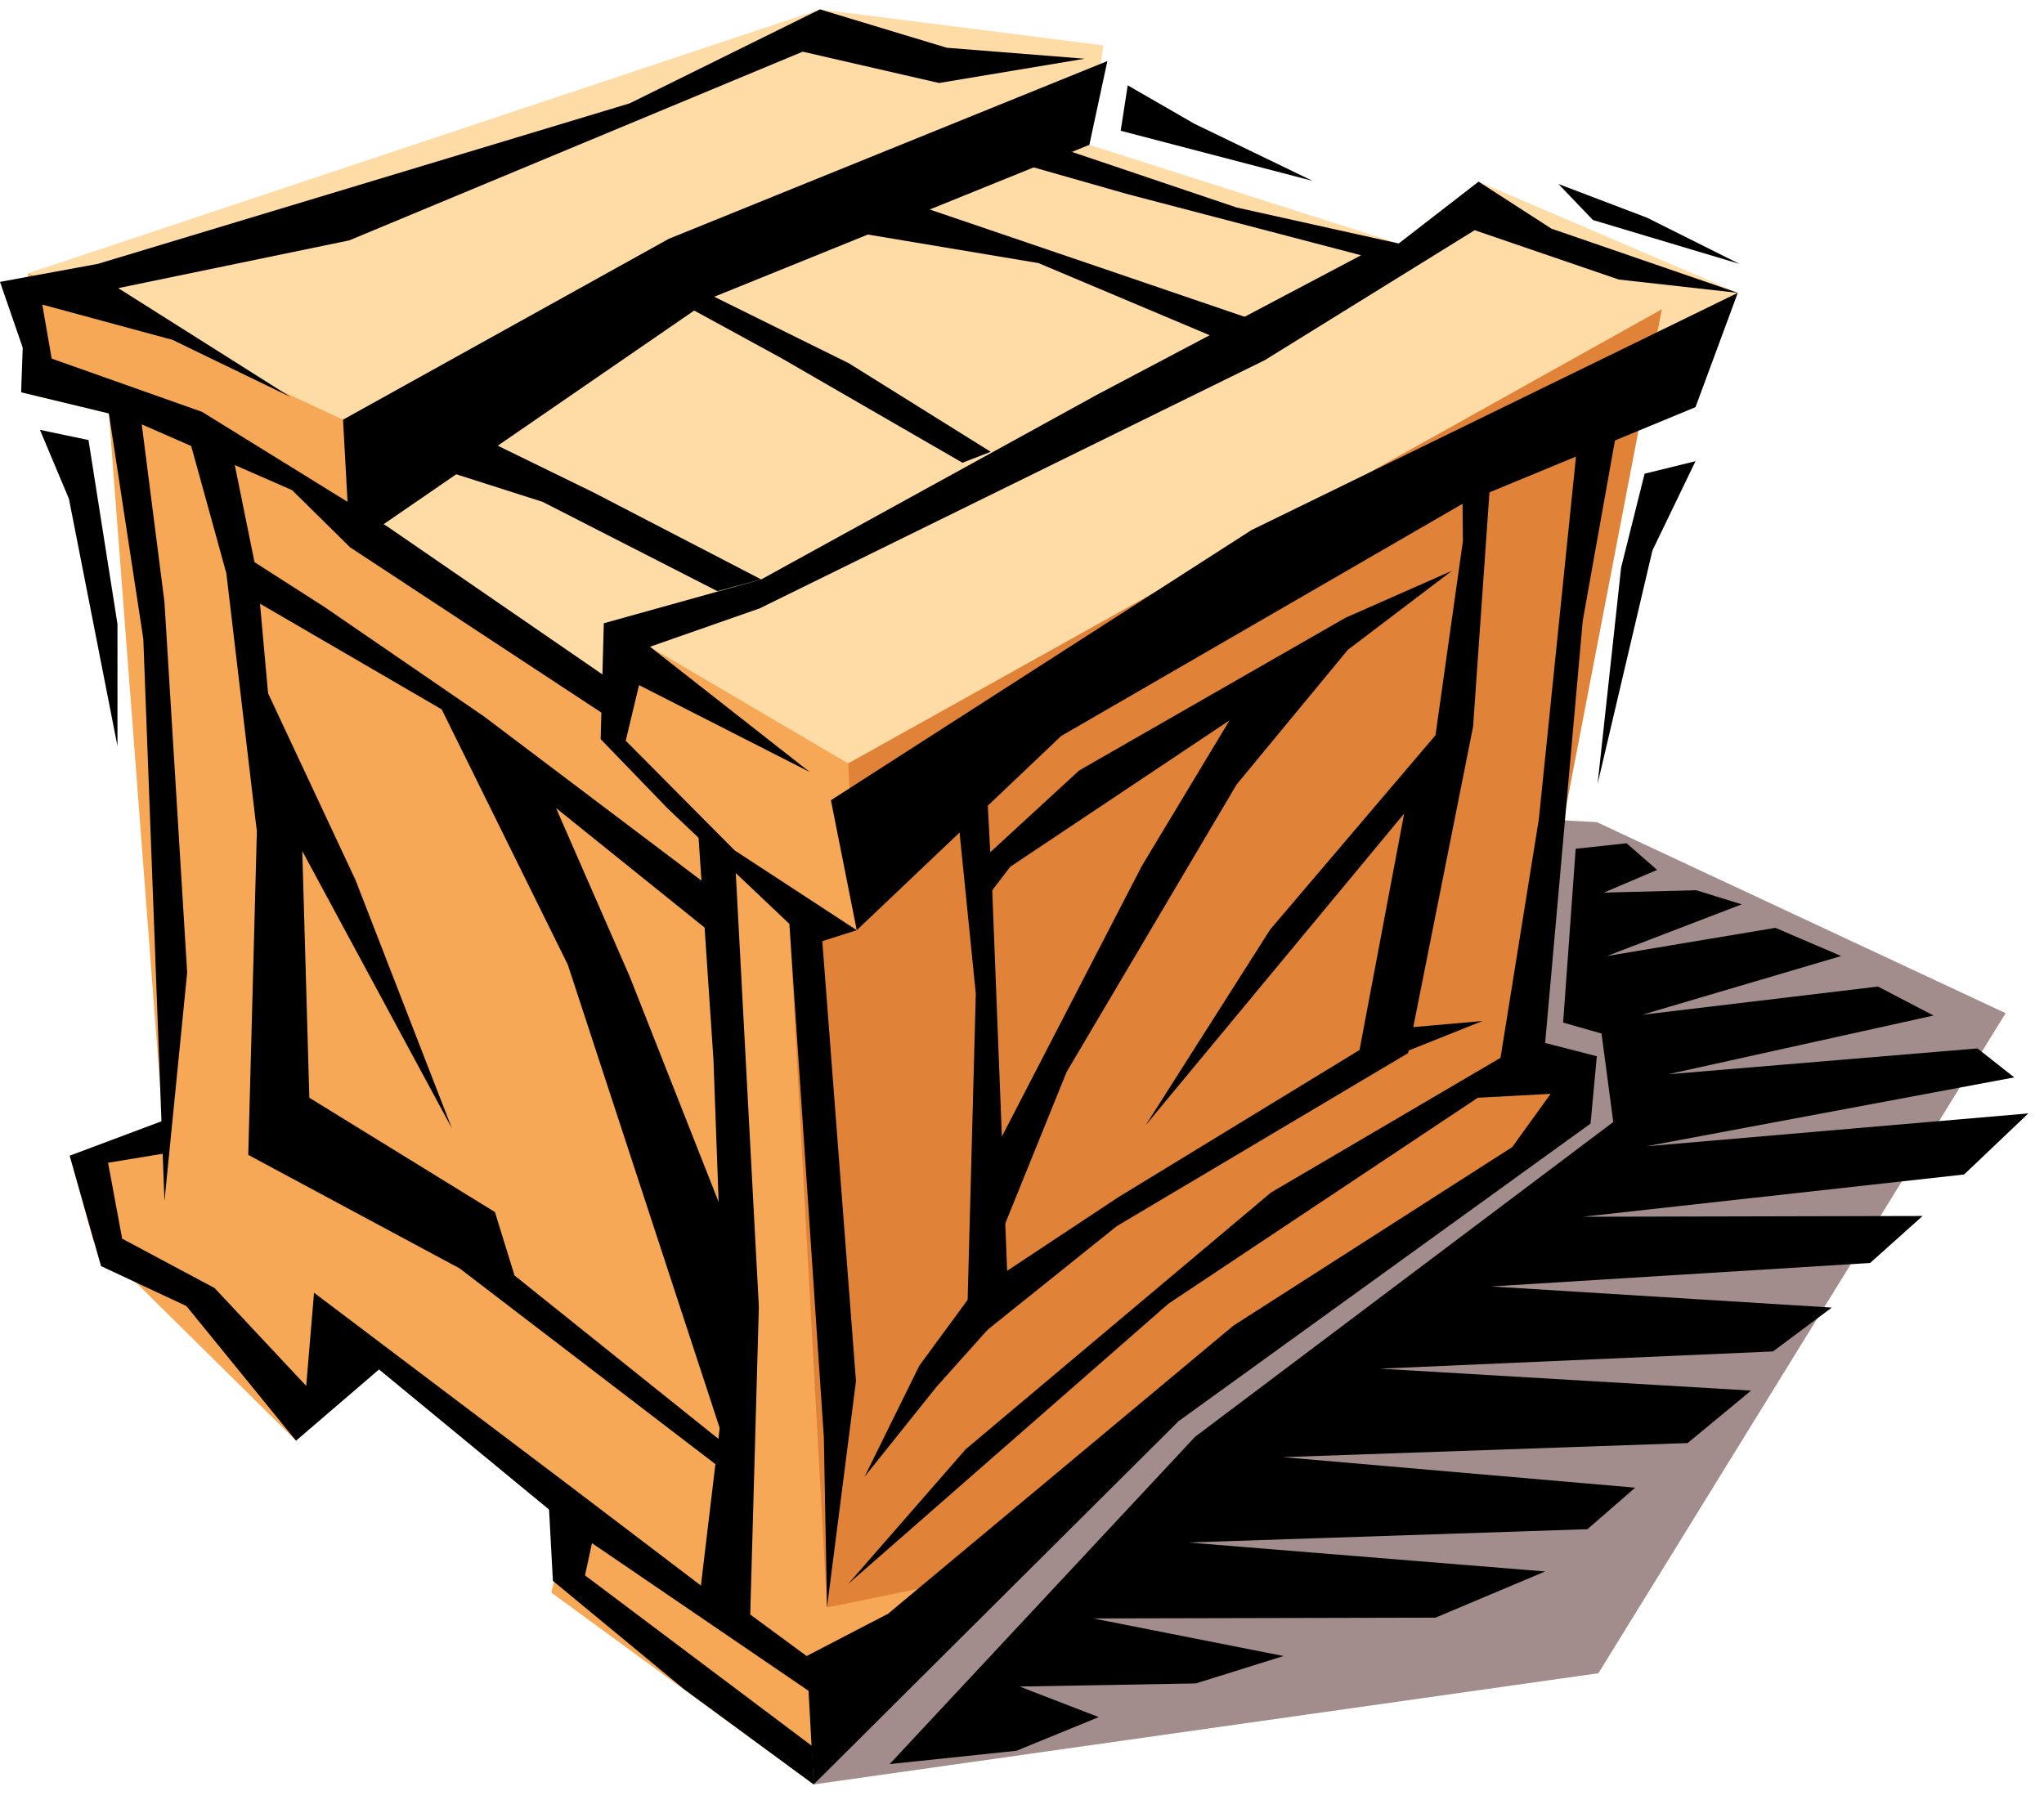 <svg xmlns="http://www.w3.org/2000/svg" width="413.465" height="364.198" fill-rule="evenodd" stroke-linecap="round" preserveAspectRatio="none" viewBox="0 0 2610 2299"><style>.pen1{stroke:none}.brush5{fill:#000}</style><path d="M36 349 1047 12l362 46-18 127 395 126 102-79 331 142-72 114-969 589-871-387L36 349z" class="pen1" style="fill:#ffdba5"/><path d="m36 349 402 187 20 138 328 248 18-111 279 164 104 347-111 124 19 502 188-2-244 333-335-245 25-106-289-226-62 138-259-256-30-108 122-3-72-945-112-27 9-152z" class="pen1" style="fill:#f7a856"/><path d="m2039 1050 522 244-520 843-1002 142 444-479 520-363-58-91 20-300 74 4z" class="pen1" style="fill:#a38c8c"/><path d="m1008 1180 86 8-11-213 1039-580-175 910 67 110-821 610-137 28-48-873z" class="pen1" style="fill:#e08238"/><path d="m438 536 416-231 560-227-23 107-479 194-465 320-9-163zm623 486 537-345 621-303-54 146-295 122-515 298-261 248-33-166zM329 857l125 267 123 317-191-354 9 315 237 146 25 81 277 222 7 40-354-271-270-145 11-413 1-205z" class="pen1 brush5"/><path d="m564 906 161 326 216 659-10-322-127-322-94-215 210 169-4-61-298-225-204-140-89-57-27-133-59-34 50 181 39 330 15-169-11-122 232 135z" class="pen1 brush5"/><path d="m891 1055 20 298 15 412-31 260-171-130-323-244-10 119-117-125-118-63-18-97 73-12 6-45-128 48 40 141 109 51 140 172 106-91 256 211 327 223-37-68-72-53 11-393-31-583-47-31z" class="pen1 brush5"/><path d="m0 360 29 84-2 57 112 27 44 288 27 718 29-292-29-473-29-227 192 84 74 73 339 223 6-45-298-205-236-146-192-68-12-69 166 45 151 73-220-139 295-61 579-241 174 40 186-31-176-14-162-49-243 120-679 205L0 360z" class="pen1 brush5"/><path d="m527 588 166 53 223 114 56-15-214-111-172-84-59 43zm340-202 130 71 232 134 36-14-181-113-172-85-45 7zm220-90 239 40 242 102 40-27-208-71-238-81-75 37z" class="pen1 brush5"/><path d="m1351 188 228 77 207 46 102-79 93 60 238 82-152-17-184-63-268 166-645 317-140 49 204 160-218-111-17 71 139 140 156 102-44 14 43 562-37 289-4-217-44-656-155-147-86-89 4-148 201-56 429-236 337-178-298-78-179-51 90-9z" class="pen1 brush5"/><path d="m2071 513-50 280-48 539 66 17-8 86-526 380-466 464-9-164 104-54 441-368 356-228 49-68-93 5-395 263-409 358 150-172 390-328 293-172 49-305 51-498 55-35zm-830 597 137-126 340-195 136-60-133 101-142 172-217 367-83 205-2-118 181-350 112-186-280 187-49 64v-61z" class="pen1 brush5"/><path d="m1219 1001 27 268-12 451 192-154 372-221 83-417 23-329-37-10 1 102-35 248-211 248-159 250 330-398-57 302-308 188-142 94-19-486-10-191-38 55z" class="pen1 brush5"/><path d="m1174 1744 91-124 8 65-77 86-92 115 70-142zm605-430 114-10-140 56 26-46zM700 1908l6 111 167 138 166 122-2-49-290-218 16-74-63-30zM51 549l62 13 37 235v156L88 637l-37-88zm1389-440-9 58 245 64-151-73-85-49zm550 126 113 43 118 59-187-56-44-46zm110 370 65-16-55 114-70 298 30-276 30-120z" class="pen1 brush5"/><path d="m1136 2253 390-418 534-402-15-113-49-14 16-222 65-7 39 34-68 29 118-3 58 18-172 66 215-36 84 36-254 75 301-36 71 37-339 75 395-33 47 37-470 88 488-42-82 78-487 54 434-1-67 60-484 30 435 27-75 56-502 22 474 28-81 67-517 18 450 39-61 53-510 17 456 37-140 59-437 1 243 48-112 35-225 4 101 39-105 43-162 17z" class="pen1 brush5"/></svg>
